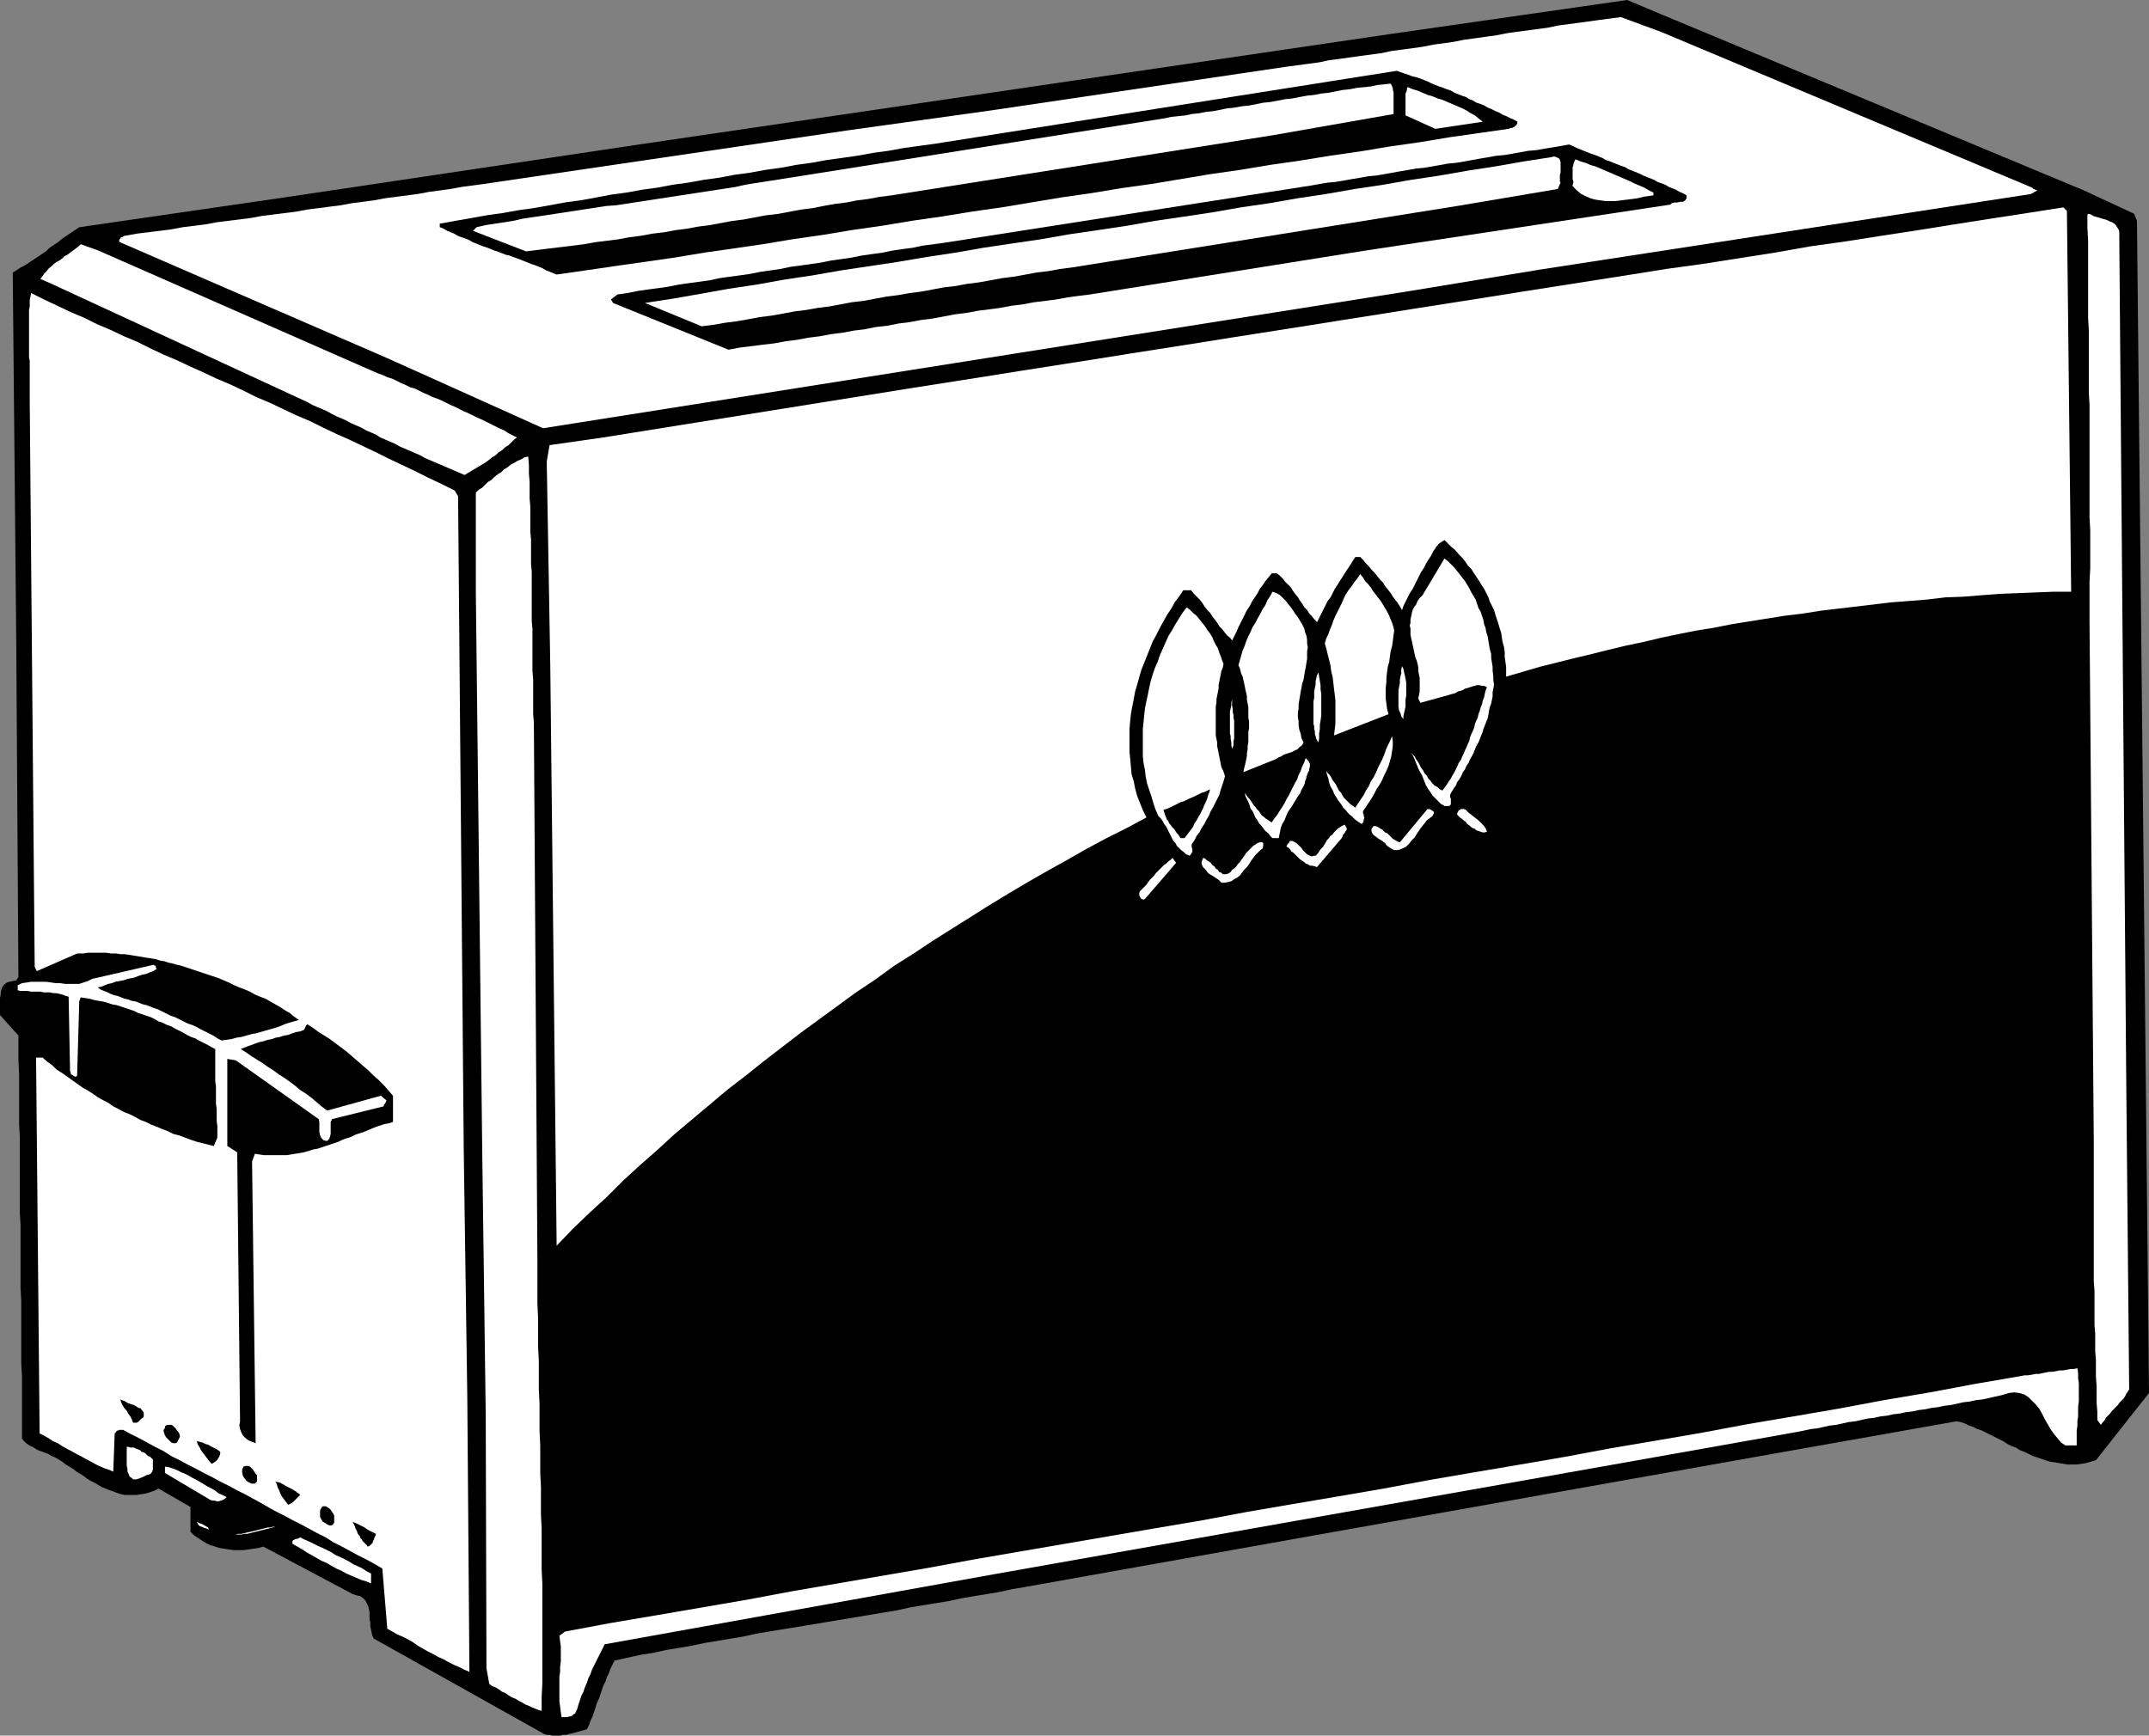 <?xml version="1.0" encoding="UTF-8" standalone="no"?>
<svg
   version="1.0"
   width="129.766mm"
   height="104.827mm"
   id="svg42"
   sodipodi:docname="Toaster 06.wmf"
   xmlns:inkscape="http://www.inkscape.org/namespaces/inkscape"
   xmlns:sodipodi="http://sodipodi.sourceforge.net/DTD/sodipodi-0.dtd"
   xmlns="http://www.w3.org/2000/svg"
   xmlns:svg="http://www.w3.org/2000/svg">
  <rect width="100%" height="100%" fill="#808080" stroke="none"/>
  <sodipodi:namedview
     id="namedview42"
     pagecolor="#ffffff"
     bordercolor="#000000"
     borderopacity="0.25"
     inkscape:showpageshadow="2"
     inkscape:pageopacity="0.0"
     inkscape:pagecheckerboard="0"
     inkscape:deskcolor="#d1d1d1"
     inkscape:document-units="mm" />
  <defs
     id="defs1">
    <pattern
       id="WMFhbasepattern"
       patternUnits="userSpaceOnUse"
       width="6"
       height="6"
       x="0"
       y="0" />
  </defs>
  <path
     style="fill:#000000;fill-opacity:1;fill-rule:evenodd;stroke:none"
     d="m 3.717,223.789 0.485,-0.808 -0.485,-75.62 -0.808,-85.153 0.808,-0.485 0.97,-0.646 0.97,-0.485 0.97,-0.646 0.97,-0.646 0.97,-0.646 0.97,-0.646 0.97,-0.646 0.808,-0.808 0.97,-0.646 0.97,-0.646 0.97,-0.808 0.97,-0.646 0.97,-0.646 0.97,-0.646 L 18.099,51.867 64.802,45.081 147.056,32.801 244.824,18.42 317.382,7.756 371.356,0 l 8.08,3.393 96.152,40.072 11.474,5.332 0.646,1.616 2.747,267.577 -12.12,15.35 -1.131,0.323 -1.131,0.323 -0.97,0.162 -1.131,0.162 h -0.97 -1.131 l -0.97,-0.162 -0.97,-0.162 -0.97,-0.162 -1.131,-0.162 -0.97,-0.323 -0.97,-0.323 -0.97,-0.323 -0.97,-0.323 -0.97,-0.485 -0.97,-0.485 -0.97,-0.323 -0.97,-0.646 -0.97,-0.323 -0.97,-0.485 -0.97,-0.646 -0.97,-0.485 -0.97,-0.485 -0.97,-0.485 -0.97,-0.485 -0.97,-0.485 -0.97,-0.323 -0.97,-0.485 -0.97,-0.323 -0.97,-0.485 -0.97,-0.323 -0.97,-0.162 -45.571,8.079 -100.838,17.935 -66.094,11.795 -2.909,0.485 -2.909,0.646 -2.909,0.485 -2.909,0.485 -2.909,0.485 -2.909,0.646 -3.07,0.485 -2.909,0.485 -2.909,0.485 -2.909,0.646 -2.909,0.485 -2.909,0.485 -2.909,0.485 -2.909,0.485 -2.909,0.485 -2.909,0.485 -2.909,0.485 -2.909,0.485 -3.07,0.485 -2.909,0.485 -2.909,0.485 -2.909,0.646 -2.909,0.485 -2.909,0.485 -2.909,0.485 -3.07,0.646 -2.909,0.485 -2.909,0.485 -2.909,0.646 -3.07,0.485 -2.909,0.646 -2.909,0.646 -0.485,0.969 -0.485,0.969 -0.323,0.969 -0.485,0.969 -0.323,0.969 -0.485,0.969 -0.323,0.969 -0.323,0.969 -0.323,0.969 -0.485,0.969 -0.323,1.131 -0.323,0.969 -0.323,0.969 -0.485,0.969 -0.323,0.969 -0.485,0.969 -0.485,0.162 -0.646,0.162 -0.485,0.162 -0.646,0.162 -0.646,0.162 -0.646,0.162 -0.646,0.162 -0.485,0.162 h -0.808 l -0.485,0.162 h -0.646 -0.646 -0.646 l -0.646,-0.162 h -0.646 l -0.485,-0.162 -38.946,-21.813 -0.323,-0.646 -0.162,-0.646 -0.162,-0.808 -0.162,-0.808 v -0.808 l -0.162,-0.646 v -0.808 -0.808 l -0.162,-0.808 -0.162,-0.646 -0.323,-0.646 -0.323,-0.646 -0.485,-0.485 -0.646,-0.485 -0.808,-0.162 -0.97,-0.323 -20.362,-10.826 -1.131,0.323 -1.131,0.162 -1.131,0.162 -1.131,0.162 H 54.459 53.328 l -1.131,-0.162 -0.97,-0.162 -1.131,-0.162 -0.97,-0.323 -1.131,-0.323 -0.97,-0.485 -0.808,-0.485 -0.97,-0.646 -0.97,-0.646 -0.808,-0.808 v -0.485 -0.323 -0.485 -0.323 -0.323 -0.323 -0.323 -0.485 -0.323 -0.323 -0.323 -0.323 -0.323 -0.323 -0.323 -0.323 l -7.272,-4.201 -0.97,0.485 -0.97,0.323 -0.97,0.323 -1.131,0.162 -0.97,0.162 h -0.808 -0.97 -0.97 l -0.808,-0.162 -0.97,-0.323 -0.808,-0.323 -0.97,-0.323 -0.808,-0.323 -0.808,-0.323 -0.808,-0.485 -0.808,-0.485 -0.97,-0.485 -0.808,-0.485 -0.808,-0.646 -0.808,-0.485 -0.808,-0.485 -0.808,-0.646 -0.808,-0.485 -0.808,-0.485 -0.808,-0.646 -0.808,-0.485 -0.808,-0.485 -0.808,-0.323 -0.808,-0.485 -0.808,-0.323 L 9.211,331.24 8.403,330.916 7.918,330.593 7.434,330.27 6.949,330.109 6.464,329.785 5.979,329.462 5.656,329.139 5.333,328.816 5.01,328.331 v -2.908 -2.747 -2.908 -2.747 -2.908 l -0.162,-2.908 v -2.747 -2.908 -2.908 -2.908 -2.747 l -0.162,-2.908 v -2.908 -2.908 -2.908 -2.747 -2.908 l -0.162,-2.908 v -2.908 -2.908 -2.908 -2.747 -2.908 -2.908 l -0.162,-2.908 v -2.908 -2.908 -2.747 -2.908 l -0.162,-2.908 v -2.908 -2.908 L 0,231.706 v -0.646 -0.646 -0.646 -0.646 -0.808 -0.485 l 0.162,-0.808 v -0.485 l 0.162,-0.646 0.162,-0.485 0.323,-0.485 0.323,-0.323 0.485,-0.323 0.485,-0.162 0.808,-0.162 z"
     id="path1" />
  <path
     style="fill:#ffffff;fill-opacity:1;fill-rule:evenodd;stroke:none"
     d="m 4.04,224.92 0.97,-0.485 1.131,-0.162 0.97,-0.162 h 1.131 1.131 1.131 l 1.131,0.162 1.131,0.162 h 0.97 l 1.131,0.162 h 1.131 1.131 0.97 l 0.97,-0.323 0.97,-0.323 0.97,-0.485 14.059,-3.232 0.162,0.162 h 0.162 l 0.162,0.162 v 0.162 0.162 l 0.162,0.162 v 0 0.162 l -0.808,0.485 -0.808,0.323 -0.808,0.323 -0.808,0.162 -0.97,0.323 -0.808,0.323 -0.808,0.162 -0.808,0.162 -0.97,0.323 -0.808,0.162 -0.97,0.162 -0.808,0.323 -0.808,0.162 -0.808,0.323 -0.808,0.323 -0.808,0.162 0.646,0.485 0.808,0.323 0.808,0.323 0.646,0.323 0.808,0.323 0.808,0.162 0.808,0.323 0.808,0.323 0.808,0.162 0.808,0.323 0.97,0.162 0.808,0.323 0.808,0.323 0.808,0.162 0.808,0.323 0.808,0.323 0.97,0.323 0.97,0.485 0.97,0.485 0.97,0.485 0.97,0.323 0.97,0.485 0.97,0.485 0.97,0.485 0.97,0.323 1.131,0.485 0.808,0.485 0.97,0.485 0.97,0.485 0.97,0.485 0.97,0.646 0.97,0.485 1.131,-0.162 1.131,-0.162 1.131,-0.323 1.131,-0.162 1.131,-0.323 1.131,-0.323 0.97,-0.162 1.131,-0.323 1.131,-0.323 1.131,-0.323 1.131,-0.323 0.97,-0.323 1.131,-0.485 0.97,-0.323 1.131,-0.323 1.131,-0.323 -1.131,-0.808 -0.97,-0.808 -1.131,-0.646 -0.97,-0.646 -1.131,-0.646 -1.131,-0.646 -1.131,-0.646 -1.293,-0.485 -1.131,-0.485 -1.131,-0.646 -1.131,-0.485 -1.293,-0.485 -1.131,-0.485 -1.293,-0.646 -1.131,-0.485 -1.131,-0.485 -0.97,-0.323 -0.97,-0.323 -0.97,-0.323 -0.97,-0.323 -0.97,-0.323 -0.97,-0.323 -0.97,-0.323 -0.97,-0.323 -0.97,-0.323 -0.808,-0.162 -1.131,-0.323 -0.808,-0.162 -0.97,-0.323 -0.97,-0.162 -0.97,-0.323 -0.97,-0.162 -1.131,-0.162 -0.97,-0.162 -0.97,-0.162 -0.97,-0.162 -0.97,-0.162 -1.131,-0.162 h -0.97 l -0.97,-0.162 h -1.131 l -1.131,-0.162 h -0.97 -1.131 -1.131 -0.97 l -1.131,0.162 H 17.614 L 8.403,221.688 7.918,220.719 6.787,91.778 V 91.131 90.323 89.515 88.708 87.9 87.092 86.284 85.476 84.83 84.022 83.214 82.406 L 6.626,81.598 V 80.79 79.982 79.336 78.528 77.72 76.912 76.104 75.458 74.65 73.842 73.034 72.388 71.58 70.772 l 0.162,-0.808 v -0.808 -0.646 l 0.162,-0.808 0.162,-0.808 2.909,1.454 3.07,1.454 3.07,1.454 3.07,1.293 2.909,1.454 3.07,1.293 3.07,1.454 3.07,1.293 2.909,1.454 3.07,1.454 3.07,1.293 3.07,1.454 2.909,1.293 3.07,1.454 3.07,1.293 3.07,1.454 2.909,1.454 3.07,1.293 3.07,1.454 3.07,1.454 3.07,1.293 2.909,1.454 3.07,1.454 2.909,1.293 3.07,1.454 3.07,1.454 2.909,1.454 3.07,1.454 3.07,1.454 2.909,1.454 3.07,1.454 2.909,1.454 0.808,1.293 1.293,149.462 0.808,56.068 0.485,62.855 -1.131,-0.485 -1.293,-0.646 -1.131,-0.485 -1.293,-0.646 -1.131,-0.646 -1.131,-0.485 -1.131,-0.646 -1.293,-0.646 -1.131,-0.646 -1.131,-0.646 -1.131,-0.808 -1.131,-0.646 -1.293,-0.646 -1.131,-0.485 -1.131,-0.646 -1.131,-0.646 -1.131,-13.734 -1.939,-1.131 -1.778,-0.969 -1.939,-0.969 -1.778,-0.969 -1.778,-0.969 -1.939,-0.969 -1.778,-1.131 -1.939,-0.969 -1.778,-0.969 -1.778,-0.969 -1.939,-0.969 -1.778,-0.969 -1.939,-0.969 -1.778,-0.969 -1.939,-1.131 -1.778,-0.969 -1.778,-0.969 -1.939,-0.969 -1.778,-0.969 -1.939,-0.969 -1.778,-0.969 -1.939,-0.969 -1.778,-0.969 -1.939,-0.969 -1.778,-0.969 -1.939,-0.969 -1.778,-1.131 -1.939,-0.969 -1.778,-0.969 -1.778,-0.969 -1.939,-0.969 -1.778,-0.969 h -0.323 -0.323 -0.323 l -0.162,0.162 h -0.323 l -0.162,0.323 -0.162,0.162 -0.162,0.162 -0.323,8.725 -1.131,-0.485 -0.97,-0.323 -1.131,-0.485 -0.97,-0.485 -1.131,-0.646 -0.97,-0.485 -1.131,-0.646 -0.97,-0.485 -1.131,-0.646 -0.97,-0.485 -1.131,-0.646 -0.97,-0.646 -1.131,-0.485 -0.97,-0.646 -1.131,-0.646 -0.97,-0.485 -0.808,-85.799 H 9.696 l 1.131,0.969 1.131,0.808 0.97,0.969 1.293,0.808 1.131,0.808 1.131,0.808 1.131,0.808 1.131,0.808 1.131,0.646 1.293,0.808 1.131,0.808 1.131,0.646 1.293,0.646 1.131,0.808 1.293,0.646 1.131,0.646 1.293,0.485 1.293,0.646 1.131,0.646 1.293,0.485 1.293,0.646 1.293,0.485 1.131,0.485 1.293,0.485 1.293,0.646 1.293,0.323 1.293,0.485 1.293,0.485 1.454,0.485 1.293,0.323 1.293,0.323 1.293,0.323 0.808,-1.939 v -1.293 -1.293 l -0.162,-1.293 v -1.293 -1.293 l -0.162,-1.293 v -1.293 -1.293 -1.293 l -0.162,-1.293 v -1.293 -1.293 -1.131 -1.293 -1.131 -1.131 l -0.97,-0.485 -0.808,-0.485 -0.97,-0.485 -0.97,-0.485 -0.808,-0.485 -0.97,-0.323 -0.97,-0.485 -0.808,-0.485 -0.97,-0.485 -0.97,-0.485 -0.808,-0.485 -0.97,-0.323 -0.97,-0.485 -0.97,-0.323 -0.808,-0.485 -0.97,-0.485 -0.97,-0.323 -0.97,-0.323 -0.97,-0.323 -0.97,-0.485 -0.97,-0.323 -0.97,-0.323 -0.97,-0.323 -0.97,-0.323 -0.97,-0.162 -0.97,-0.323 -1.131,-0.323 -0.97,-0.162 -0.97,-0.162 -1.131,-0.323 -0.97,-0.162 -1.131,-0.162 -0.323,0.969 -0.485,16.966 -0.323,0.162 h -0.162 l -0.323,-0.162 -0.162,-0.162 -0.323,-0.162 -0.162,-0.162 v -0.323 l -0.162,-0.323 -0.323,-16.966 -0.646,-0.162 -0.808,-0.323 -0.646,-0.162 -0.808,-0.162 h -0.646 l -0.646,-0.162 H 10.666 10.019 L 9.211,226.374 H 8.565 7.757 7.11 L 6.302,226.212 H 5.494 4.686 l -0.646,-0.162 z"
     id="path2" />
  <path
     style="fill:#ffffff;fill-opacity:1;fill-rule:evenodd;stroke:none"
     d="m 18.422,55.745 4.04,1.454 62.862,27.63 1.131,0.485 0.97,0.323 0.97,0.485 1.131,0.323 0.97,0.485 0.97,0.485 1.131,0.485 0.97,0.485 1.131,0.323 0.97,0.485 0.97,0.485 1.131,0.485 0.97,0.485 0.97,0.323 1.131,0.485 0.97,0.485 0.97,0.485 1.131,0.485 0.97,0.485 0.97,0.485 1.131,0.485 0.97,0.485 0.97,0.485 1.131,0.485 0.97,0.485 0.97,0.485 0.97,0.485 0.97,0.485 1.131,0.485 0.97,0.646 0.97,0.485 0.97,0.485 -0.646,0.485 -0.646,0.646 -0.646,0.646 -0.808,0.485 -0.646,0.646 -0.808,0.485 -0.646,0.646 -0.808,0.485 -0.808,0.646 -0.646,0.485 -0.808,0.485 -0.808,0.485 -0.808,0.485 -0.808,0.485 -0.808,0.485 -0.808,0.485 -1.131,-0.485 -1.131,-0.485 -1.131,-0.485 -1.131,-0.485 -1.131,-0.485 -1.131,-0.485 -1.131,-0.485 -1.131,-0.485 -1.131,-0.646 -1.131,-0.485 -1.131,-0.485 -1.131,-0.485 -1.131,-0.485 -1.131,-0.646 L 89.041,100.826 87.91,100.341 86.779,99.857 85.81,99.21 84.678,98.726 83.547,98.241 82.416,97.594 81.285,97.11 80.154,96.625 79.022,95.979 77.891,95.494 76.76,95.009 75.79,94.524 74.659,93.878 73.528,93.393 72.397,92.909 71.266,92.424 70.134,91.778 12.12,64.955 9.211,63.663 9.696,63.016 l 0.485,-0.646 0.485,-0.485 0.485,-0.646 0.646,-0.485 0.485,-0.485 0.646,-0.485 0.646,-0.323 0.646,-0.485 0.485,-0.485 0.646,-0.323 0.646,-0.485 0.646,-0.485 0.646,-0.485 0.646,-0.485 z"
     id="path3" />
  <path
     style="fill:#ffffff;fill-opacity:1;fill-rule:evenodd;stroke:none"
     d="m 28.603,53.806 2.747,-0.485 2.586,-0.323 2.586,-0.323 2.586,-0.323 2.586,-0.485 2.586,-0.323 2.586,-0.323 2.586,-0.485 2.586,-0.323 2.586,-0.323 2.586,-0.323 2.586,-0.485 2.586,-0.323 2.586,-0.323 2.586,-0.323 2.586,-0.485 2.586,-0.323 2.424,-0.323 2.586,-0.323 2.586,-0.485 2.586,-0.323 2.424,-0.323 2.586,-0.485 2.424,-0.323 2.586,-0.323 2.424,-0.323 2.586,-0.485 2.424,-0.323 2.424,-0.323 2.586,-0.485 2.424,-0.323 2.424,-0.323 83.385,-12.28 32.482,-4.524 67.71,-10.018 2.424,-0.323 2.424,-0.323 2.424,-0.323 2.262,-0.485 2.424,-0.323 2.424,-0.323 2.262,-0.323 2.424,-0.323 2.424,-0.323 2.262,-0.485 2.424,-0.323 2.424,-0.323 2.262,-0.323 2.424,-0.485 2.424,-0.323 2.262,-0.323 2.424,-0.485 2.424,-0.323 2.262,-0.323 2.424,-0.323 2.424,-0.485 2.262,-0.323 2.424,-0.323 2.424,-0.323 2.424,-0.323 2.262,-0.485 2.424,-0.323 2.424,-0.323 2.424,-0.323 2.262,-0.323 2.424,-0.323 2.424,-0.323 9.211,3.393 84.678,35.548 0.162,0.162 0.162,0.162 v 0 h 0.162 l 0.162,0.162 h 0.162 0.162 l 0.162,0.162 -1.454,0.808 L 351.318,61.562 321.907,66.409 158.691,92.262 123.947,97.756 88.395,81.76 27.31,55.26 l -0.162,-0.323 0.162,-0.323 0.162,-0.162 0.162,-0.323 h 0.323 l 0.162,-0.162 0.323,-0.162 z"
     id="path4" />
  <path
     style="fill:#000000;fill-opacity:1;fill-rule:evenodd;stroke:none"
     d="m 27.472,319.444 0.323,0.162 0.485,0.162 0.323,0.162 0.485,0.323 0.485,0.162 0.485,0.162 0.485,0.162 0.323,0.162 0.485,0.323 0.323,0.162 0.485,0.162 0.162,0.323 0.323,0.323 0.162,0.323 v 0.323 0.485 l -0.162,0.323 -0.323,0.162 -0.323,0.323 -0.323,0.323 -0.162,0.162 -0.323,0.162 h -0.485 -0.323 l -0.323,-0.808 -0.323,-0.646 -0.485,-0.646 -0.323,-0.646 -0.485,-0.485 -0.485,-0.808 -0.323,-0.646 z"
     id="path5" />
  <path
     style="fill:#ffffff;fill-opacity:1;fill-rule:evenodd;stroke:none"
     d="m 28.926,330.27 h 0.323 l 0.485,0.162 h 0.323 0.485 l 0.323,0.162 0.323,0.162 0.485,0.162 0.323,0.162 0.323,0.323 0.485,0.162 0.323,0.162 0.323,0.323 0.323,0.323 0.485,0.162 0.323,0.323 0.323,0.323 v 0.485 0.646 0.485 0.646 l -0.162,0.485 -0.323,0.485 -0.323,0.162 -0.646,0.162 -0.97,0.485 -0.808,0.323 -0.646,0.162 h -0.646 l -0.323,-0.323 -0.485,-0.323 -0.162,-0.485 -0.323,-0.646 v -0.646 l -0.162,-0.646 v -0.808 -0.646 -0.808 -0.808 -0.646 z"
     id="path6" />
  <path
     style="fill:#000000;fill-opacity:1;fill-rule:evenodd;stroke:none"
     d="m 37.653,325.584 0.485,-0.323 h 0.485 0.485 l 0.323,0.162 0.323,0.323 0.323,0.323 0.323,0.485 0.323,0.323 0.162,0.323 0.162,0.485 v 0.323 l -0.162,0.323 -0.162,0.323 -0.162,0.323 -0.162,0.323 -0.323,0.162 h -0.485 l -0.485,-0.162 -0.323,-0.323 -0.485,-0.485 -0.323,-0.323 -0.323,-0.485 -0.162,-0.485 -0.162,-0.485 v -0.162 -0.162 l 0.162,-0.162 v -0.162 h 0.162 v -0.162 -0.162 z"
     id="path7" />
  <path
     style="fill:#ffffff;fill-opacity:1;fill-rule:evenodd;stroke:none"
     d="m 37.653,334.794 0.97,0.162 0.97,0.323 0.808,0.323 0.97,0.485 0.808,0.323 0.97,0.485 0.808,0.485 0.97,0.485 0.808,0.485 0.808,0.485 0.808,0.485 0.97,0.485 0.808,0.485 0.808,0.646 0.808,0.323 0.97,0.485 -0.323,0.323 -0.485,0.323 -0.485,0.162 -0.485,0.162 h -0.485 l -0.485,-0.162 h -0.485 l -0.485,-0.162 -10.342,-6.14 z"
     id="path8" />
  <path
     style="fill:#ffffff;fill-opacity:1;fill-rule:evenodd;stroke:none"
     d="m 44.925,347.398 0.323,0.162 0.323,0.162 0.485,0.162 0.323,0.162 0.323,0.162 0.485,0.323 0.323,0.162 0.162,0.485 -0.323,-0.162 -0.485,-0.162 -0.485,-0.162 -0.323,-0.162 -0.485,-0.162 -0.323,-0.323 -0.162,-0.323 z"
     id="path9" />
  <path
     style="fill:#000000;fill-opacity:1;fill-rule:evenodd;stroke:none"
     d="m 50.258,331.401 v 0.485 l -0.162,0.485 -0.162,0.323 -0.323,0.485 -0.323,0.323 -0.162,0.162 -0.485,0.323 -0.323,0.162 -0.485,-0.485 -0.485,-0.646 -0.485,-0.646 -0.485,-0.646 -0.485,-0.646 -0.323,-0.646 -0.485,-0.808 -0.162,-0.646 0.646,0.162 0.646,0.162 0.646,0.323 0.646,0.162 0.808,0.485 0.646,0.323 0.646,0.323 z"
     id="path10" />
  <path
     style="fill:#000000;fill-opacity:1;fill-rule:evenodd;stroke:none"
     d="m 53.813,242.047 18.907,13.411 0.162,0.646 v 0.646 0.808 0.808 l 0.162,0.808 0.323,0.646 0.485,0.485 0.808,0.162 0.485,-0.485 0.162,-0.485 0.162,-0.646 v -0.646 -0.808 -0.646 -0.646 l 0.323,-0.646 11.797,-2.908 v -0.323 l 0.162,-0.162 0.162,-0.162 v -0.162 l 0.162,-0.162 v -0.162 l 0.162,-0.162 -0.162,-0.162 -1.131,-0.969 -12.282,3.393 -1.293,-0.969 -1.131,-0.969 -1.131,-0.969 -1.293,-0.969 -1.293,-0.808 -1.131,-0.969 -1.293,-0.969 -1.131,-0.808 -1.293,-0.808 -1.293,-0.969 -1.293,-0.808 -1.131,-0.808 -1.293,-0.808 -1.293,-0.808 -1.131,-0.808 -1.293,-0.808 0.808,-0.323 0.808,-0.323 0.97,-0.323 0.808,-0.323 0.97,-0.323 0.808,-0.162 0.97,-0.323 0.97,-0.162 0.808,-0.323 0.97,-0.162 0.97,-0.323 0.97,-0.162 0.808,-0.323 0.97,-0.323 0.97,-0.162 0.808,-0.323 0.162,-0.162 v -0.162 l 0.162,-0.162 v -0.162 l 0.162,-0.162 v -0.162 l 0.162,-0.162 0.162,-0.162 1.293,0.808 1.293,0.969 1.293,0.808 1.293,0.808 1.293,0.969 1.293,0.969 1.293,0.969 1.293,1.131 1.131,0.969 1.293,1.131 1.131,0.969 1.131,1.131 1.293,1.131 1.131,1.131 1.131,1.293 0.97,1.131 v 5.978 l -0.97,0.323 -0.97,0.162 -0.97,0.323 -0.97,0.323 -0.808,0.323 -1.131,0.485 -0.808,0.323 -0.97,0.323 -0.97,0.323 -0.97,0.485 -0.97,0.323 -0.97,0.323 -0.97,0.485 -0.97,0.323 -0.97,0.323 -0.97,0.323 -0.97,0.323 -0.97,0.323 -0.97,0.162 -0.97,0.323 -1.131,0.323 -0.97,0.162 -0.97,0.162 -0.97,0.162 -0.97,0.162 H 64.317 63.347 62.378 61.246 60.277 l -1.131,-0.162 -0.97,-0.162 -0.646,1.777 0.808,63.986 v 0.323 l -0.808,-0.323 -0.808,-0.323 -0.646,-0.485 -0.646,-0.646 -0.323,-0.646 -0.323,-0.808 -0.162,-0.808 0.162,-0.969 -0.646,-61.401 -2.262,-1.454 V 241.724 Z"
     id="path11" />
  <path
     style="fill:#ffffff;fill-opacity:1;fill-rule:evenodd;stroke:none"
     d="m 62.862,348.529 -0.646,0.162 -0.646,0.162 -0.646,0.162 -0.646,0.162 -0.646,0.162 -0.646,0.162 -0.646,0.162 -0.646,0.162 -0.646,0.162 -0.646,0.162 h -0.646 l -0.646,0.162 h -0.808 -0.646 -0.808 l -0.646,-0.162 0.646,0.162 h 0.808 l 0.646,-0.162 h 0.808 l 0.646,-0.162 0.646,-0.162 0.808,-0.162 0.646,-0.162 0.646,-0.162 0.646,-0.162 0.646,-0.162 0.646,-0.162 0.646,-0.162 h 0.646 l 0.485,-0.162 z"
     id="path12" />
  <path
     style="fill:#000000;fill-opacity:1;fill-rule:evenodd;stroke:none"
     d="m 55.59,334.794 0.485,-0.162 h 0.485 l 0.485,0.162 0.323,0.323 0.323,0.323 0.323,0.485 0.323,0.485 0.323,0.323 v 0.323 0.323 0.162 0.323 0.323 l -0.162,0.162 -0.162,0.162 -0.162,0.162 h -0.808 l -0.646,-0.323 -0.485,-0.323 -0.485,-0.646 -0.323,-0.485 -0.162,-0.808 v -0.646 z"
     id="path13" />
  <path
     style="fill:#000000;fill-opacity:1;fill-rule:evenodd;stroke:none"
     d="m 62.862,338.188 0.485,0.162 h 0.323 l 0.323,0.162 0.323,0.162 0.323,0.162 0.485,0.323 0.323,0.162 0.323,0.162 0.323,0.162 0.323,0.162 0.323,0.162 0.485,0.323 0.323,0.162 0.323,0.323 0.323,0.162 0.323,0.323 -0.323,0.323 -0.323,0.323 -0.323,0.323 -0.323,0.323 -0.323,0.323 -0.485,0.323 -0.323,0.162 -0.323,0.162 -0.485,-0.646 -0.485,-0.646 -0.485,-0.646 -0.323,-0.646 -0.323,-0.808 -0.323,-0.646 -0.162,-0.646 z"
     id="path14" />
  <path
     style="fill:#ffffff;fill-opacity:1;fill-rule:evenodd;stroke:none"
     d="m 68.518,350.952 0.97,0.485 1.131,0.485 0.97,0.485 0.97,0.485 1.131,0.485 0.97,0.485 0.97,0.485 0.97,0.646 1.131,0.485 0.97,0.485 0.97,0.485 0.97,0.646 1.131,0.485 0.97,0.485 0.97,0.646 0.97,0.485 v 2.262 l -1.131,-0.485 -1.131,-0.323 -1.131,-0.485 -1.131,-0.485 -1.131,-0.485 -1.131,-0.646 -1.131,-0.485 -1.131,-0.646 -1.131,-0.646 -1.131,-0.485 -1.131,-0.646 -1.131,-0.646 -1.131,-0.646 -0.97,-0.646 -1.131,-0.646 -1.131,-0.646 v -0.323 -0.323 l 0.162,-0.162 0.323,-0.162 0.323,-0.162 h 0.323 l 0.323,-0.162 z"
     id="path15" />
  <path
     style="fill:#000000;fill-opacity:1;fill-rule:evenodd;stroke:none"
     d="m 75.144,344.328 0.323,0.323 0.323,0.485 0.323,0.485 0.162,0.323 v 0.646 0.485 0.485 l -0.323,0.485 -0.323,0.162 h -0.162 -0.323 l -0.323,-0.162 -0.323,-0.162 -0.162,-0.162 -0.323,-0.162 -0.323,-0.162 -0.323,-0.485 -0.323,-0.646 v -0.808 -0.646 l 0.323,-0.646 0.323,-0.323 h 0.646 z"
     id="path16" />
  <path
     style="fill:#000000;fill-opacity:1;fill-rule:evenodd;stroke:none"
     d="m 85.81,350.144 -0.162,0.485 -0.162,0.323 -0.162,0.485 -0.162,0.323 -0.162,0.485 -0.323,0.323 -0.323,0.323 -0.485,0.162 -0.162,-0.323 -0.323,-0.323 -0.323,-0.323 -0.323,-0.323 -0.162,-0.323 -0.323,-0.323 -0.162,-0.485 -0.323,-0.323 -0.162,-0.323 -0.162,-0.485 -0.162,-0.323 -0.162,-0.323 -0.162,-0.485 -0.162,-0.323 -0.162,-0.323 -0.162,-0.323 0.808,0.323 0.646,0.323 0.646,0.323 0.646,0.323 0.646,0.485 0.646,0.323 0.646,0.323 z"
     id="path17" />
  <path
     style="fill:#000000;fill-opacity:1;fill-rule:evenodd;stroke:none"
     d="m 100.353,51.059 3.555,-0.646 3.717,-0.646 3.555,-0.646 3.555,-0.485 3.555,-0.646 3.555,-0.485 3.555,-0.646 3.555,-0.646 3.555,-0.485 3.555,-0.646 3.394,-0.646 3.555,-0.485 3.555,-0.646 3.555,-0.485 3.394,-0.646 3.555,-0.485 3.555,-0.646 3.555,-0.485 3.394,-0.646 3.555,-0.485 3.555,-0.646 3.555,-0.485 3.394,-0.646 3.555,-0.485 3.555,-0.646 3.555,-0.485 3.394,-0.485 3.555,-0.646 3.555,-0.485 3.555,-0.646 3.555,-0.485 3.555,-0.485 105.363,-16.643 0.808,0.323 0.97,0.323 0.97,0.323 0.808,0.323 0.808,0.162 0.97,0.323 0.808,0.323 0.808,0.323 0.97,0.485 0.808,0.323 0.808,0.323 0.97,0.323 0.808,0.323 0.97,0.323 0.808,0.485 0.808,0.323 0.808,0.323 0.97,0.323 0.808,0.485 0.808,0.323 0.808,0.485 0.97,0.323 0.808,0.323 0.808,0.485 0.808,0.323 0.97,0.485 0.808,0.323 0.808,0.485 0.808,0.323 0.97,0.485 0.808,0.323 0.808,0.485 v 0.323 l -0.162,0.323 -0.323,0.323 -0.162,0.162 -0.323,0.162 -0.323,0.162 h -0.323 l -0.323,0.162 -6.787,0.969 -6.787,0.969 -6.787,1.131 -6.787,0.969 -6.787,1.131 -6.787,0.969 -6.949,1.131 -6.787,0.969 -6.787,1.131 -6.787,0.969 -6.787,1.131 -6.787,1.131 -6.949,0.969 -6.787,1.131 -6.787,0.969 -6.787,1.131 -6.787,1.131 -6.787,0.969 -6.949,1.131 -6.787,0.969 -6.787,1.131 -6.787,0.969 -6.787,1.131 -6.787,0.969 -6.787,1.131 -6.626,0.969 -6.787,0.969 -6.787,1.131 -6.787,0.969 -6.787,0.969 -6.626,0.969 -6.787,0.969 -0.808,-0.323 -0.808,-0.323 -0.808,-0.323 -0.808,-0.485 -0.808,-0.323 -0.808,-0.323 -0.97,-0.323 -0.808,-0.323 -0.808,-0.323 -0.808,-0.323 -0.808,-0.323 -0.97,-0.323 -0.808,-0.323 -0.808,-0.162 -0.808,-0.323 -0.808,-0.323 -0.97,-0.323 -0.808,-0.323 -0.808,-0.323 -0.97,-0.323 -0.808,-0.323 -0.808,-0.323 -0.808,-0.323 -0.808,-0.485 -0.808,-0.323 -0.97,-0.323 -0.808,-0.323 -0.808,-0.485 -0.808,-0.323 -0.808,-0.323 -0.808,-0.485 -0.808,-0.323 z"
     id="path18" />
  <path
     style="fill:#ffffff;fill-opacity:1;fill-rule:evenodd;stroke:none"
     d="m 108.757,51.867 2.101,-0.485 2.101,-0.323 2.101,-0.323 2.101,-0.323 2.101,-0.485 2.101,-0.323 2.262,-0.323 2.101,-0.323 2.101,-0.323 2.101,-0.323 2.101,-0.323 2.101,-0.323 2.101,-0.323 2.101,-0.323 2.262,-0.162 2.101,-0.323 2.101,-0.323 2.101,-0.323 2.101,-0.323 2.101,-0.323 2.101,-0.323 2.101,-0.323 2.101,-0.323 2.101,-0.323 2.101,-0.323 2.101,-0.323 2.101,-0.323 2.101,-0.323 2.101,-0.485 1.939,-0.323 2.101,-0.323 2.101,-0.323 89.688,-14.219 1.454,-0.323 1.616,-0.162 1.616,-0.162 1.454,-0.323 1.616,-0.162 1.616,-0.323 1.616,-0.162 1.616,-0.323 1.616,-0.323 1.616,-0.162 1.778,-0.323 1.616,-0.162 1.616,-0.323 1.616,-0.323 1.616,-0.162 1.778,-0.323 1.616,-0.323 1.616,-0.162 1.616,-0.323 1.778,-0.323 1.616,-0.162 1.616,-0.323 1.616,-0.162 1.616,-0.323 1.616,-0.323 1.616,-0.162 1.616,-0.323 1.616,-0.162 1.616,-0.162 1.454,-0.323 1.616,-0.162 1.454,-0.162 0.162,0.323 0.162,0.323 0.162,0.485 v 0.323 l 0.162,0.485 v 0.485 0.323 0.485 0.485 0.485 0.485 0.485 0.323 0.485 0.485 0.485 l -27.634,4.847 -87.102,13.734 -2.586,0.323 -2.586,0.485 -2.586,0.323 -2.424,0.485 -2.586,0.323 -2.747,0.485 -2.424,0.485 -2.586,0.323 -2.586,0.485 -2.586,0.485 -2.747,0.323 -2.586,0.485 -2.586,0.485 -2.586,0.323 -2.586,0.485 -2.586,0.485 -2.586,0.323 -2.586,0.485 -2.586,0.323 -2.586,0.485 -2.747,0.323 -2.586,0.485 -2.586,0.323 -2.586,0.485 -2.586,0.323 -2.586,0.323 -2.747,0.485 -2.586,0.323 -2.586,0.323 -2.747,0.323 -2.586,0.323 -2.586,0.323 -12.12,-4.686 z"
     id="path19" />
  <path
     style="fill:#ffffff;fill-opacity:1;fill-rule:evenodd;stroke:none"
     d="m 108.595,112.46 0.646,-0.646 0.808,-0.485 0.646,-0.646 0.646,-0.646 0.808,-0.485 0.646,-0.646 0.808,-0.646 0.808,-0.485 0.646,-0.646 0.808,-0.485 0.808,-0.646 0.646,-0.323 0.808,-0.485 0.808,-0.323 0.808,-0.485 0.808,-0.162 0.162,1.939 v 1.939 l 0.162,1.939 v 1.939 1.777 l 0.162,1.939 v 1.777 1.939 1.939 l 0.162,1.777 v 1.939 1.777 1.939 l 0.162,1.777 v 1.939 1.777 1.939 1.777 1.777 1.939 l 0.162,1.939 v 1.777 1.939 1.939 1.939 1.939 l 0.162,1.939 v 1.939 1.939 2.101 1.939 l 0.162,1.939 0.808,122.801 v 3.232 3.393 3.232 l 0.162,3.393 v 3.232 3.232 l 0.162,3.232 v 3.232 3.232 l 0.162,3.232 v 3.07 3.232 l 0.162,3.232 v 3.07 3.232 l 0.162,3.232 v 3.07 3.232 l 0.162,3.07 v 3.232 3.07 3.232 l 0.162,3.232 v 3.07 3.232 3.232 3.232 3.232 3.232 3.232 l -0.162,3.232 v 3.232 l -0.646,-0.162 -0.808,-0.323 -0.808,-0.323 -0.646,-0.323 -0.808,-0.323 -0.808,-0.485 -0.646,-0.323 -0.808,-0.485 -0.808,-0.323 -0.808,-0.485 -0.646,-0.485 -0.808,-0.323 -0.646,-0.485 -0.808,-0.485 -0.808,-0.323 -0.646,-0.485 -0.646,-3.555 -0.162,-57.523 -0.808,-61.077 -1.454,-127.002 z"
     id="path20" />
  <path
     style="fill:#ffffff;fill-opacity:1;fill-rule:evenodd;stroke:none"
     d="m 137.683,99.857 70.619,-11.311 8.242,-1.293 8.242,-1.293 8.08,-1.293 8.242,-1.293 8.242,-1.293 8.08,-1.293 8.242,-1.293 8.242,-1.293 8.08,-1.293 8.242,-1.293 8.242,-1.293 8.08,-1.293 8.242,-1.293 8.08,-1.293 8.242,-1.293 8.242,-1.293 8.08,-1.293 8.242,-1.293 8.242,-1.293 8.242,-1.293 8.08,-1.293 8.242,-1.131 8.242,-1.293 8.242,-1.293 8.242,-1.454 8.08,-1.131 8.242,-1.293 8.403,-1.293 8.08,-1.293 8.242,-1.293 8.403,-1.293 8.242,-1.293 0.808,0.808 0.97,86.93 h -4.04 l -4.04,0.162 -4.202,0.162 -4.04,0.162 -4.202,0.323 -4.04,0.323 -4.202,0.162 -4.04,0.485 -4.04,0.323 -4.202,0.323 -4.04,0.485 -4.04,0.485 -4.202,0.485 -4.04,0.485 -4.04,0.646 -4.04,0.485 -4.04,0.646 -4.04,0.646 -4.04,0.646 -4.04,0.808 -4.04,0.646 -4.04,0.808 -3.878,0.808 -4.04,0.969 -3.878,0.808 -4.04,0.969 -3.878,0.969 -4.04,0.969 -3.878,0.969 -3.878,0.969 -3.878,1.131 -3.878,1.131 v -1.293 -0.969 l -0.162,-1.131 -0.162,-1.131 v -1.131 l -0.162,-1.131 -0.323,-1.131 -0.162,-0.969 -0.162,-1.131 -0.323,-0.969 -0.323,-1.131 -0.323,-0.969 -0.323,-0.969 -0.323,-1.131 -0.485,-0.969 -0.485,-0.969 -0.323,-0.969 -0.485,-0.969 -0.485,-0.969 -0.646,-0.969 -0.485,-0.808 -0.646,-0.969 -0.646,-0.969 -0.485,-0.808 -0.808,-0.808 -0.646,-0.969 -0.646,-0.808 -0.808,-0.808 -0.808,-0.969 -0.808,-0.646 -0.808,-0.808 -0.808,-0.808 -1.293,0.808 -0.646,0.808 -0.646,0.969 -0.485,0.969 -0.646,0.969 -0.485,0.808 -0.485,0.969 -0.646,0.969 -0.485,0.969 -0.485,0.969 -0.485,0.969 -0.485,0.969 -0.646,0.969 -0.485,0.969 -0.485,0.969 -0.485,0.969 -0.323,0.969 -0.485,-0.808 -0.485,-0.808 -0.646,-0.808 -0.485,-0.646 -0.485,-0.808 -0.646,-0.808 -0.646,-0.808 -0.485,-0.808 -0.646,-0.646 -0.646,-0.808 -0.646,-0.808 -0.646,-0.646 -0.646,-0.808 -0.646,-0.646 -0.646,-0.808 -0.646,-0.646 h -1.131 l -0.646,0.969 -0.485,0.808 -0.646,0.969 -0.646,0.969 -0.485,0.808 -0.646,0.969 -0.485,0.808 -0.646,0.969 -0.485,0.969 -0.485,0.969 -0.646,0.808 -0.485,0.969 -0.485,0.969 -0.485,0.969 -0.485,0.969 -0.485,0.969 -0.646,-0.646 -0.485,-0.646 -0.646,-0.646 -0.485,-0.808 -0.646,-0.646 -0.485,-0.808 -0.485,-0.646 -0.485,-0.808 -0.646,-0.808 -0.485,-0.646 -0.485,-0.808 -0.646,-0.646 -0.646,-0.646 -0.485,-0.646 -0.808,-0.808 -0.646,-0.485 h -1.131 l -0.646,0.808 -0.808,0.969 -0.646,0.969 -0.646,0.808 -0.485,0.969 -0.646,0.969 -0.646,0.969 -0.485,0.969 -0.646,0.969 -0.485,0.969 -0.485,0.969 -0.485,0.969 -0.485,0.969 -0.485,1.131 -0.485,0.969 -0.485,0.969 -0.485,-0.646 -0.646,-0.485 -0.646,-0.808 -0.485,-0.646 -0.646,-0.646 -0.485,-0.808 -0.485,-0.646 -0.646,-0.808 -0.485,-0.808 -0.646,-0.646 -0.646,-0.808 -0.485,-0.808 -0.646,-0.808 -0.646,-0.646 -0.646,-0.646 -0.646,-0.808 h -1.778 l -0.97,1.454 -0.97,1.293 -0.808,1.454 -0.97,1.454 -0.808,1.454 -0.808,1.454 -0.808,1.616 -0.808,1.454 -0.646,1.616 -0.646,1.616 -0.646,1.616 -0.646,1.616 -0.485,1.616 -0.485,1.777 -0.485,1.616 -0.323,1.777 -0.323,1.616 -0.323,1.777 -0.162,1.616 -0.162,1.777 v 1.777 1.616 1.777 l 0.162,1.616 0.162,1.777 0.162,1.777 0.485,1.616 0.323,1.616 0.485,1.777 0.646,1.616 0.646,1.616 0.808,1.616 -4.525,2.424 -4.525,2.262 -4.525,2.424 -4.525,2.585 -4.363,2.424 -4.525,2.585 -4.363,2.585 -4.525,2.747 -4.363,2.747 -4.363,2.747 -4.363,2.747 -4.363,2.908 -4.363,2.747 -4.202,3.07 -4.363,2.908 -4.202,3.07 -4.202,3.07 -4.202,3.07 -4.202,3.232 -4.202,3.232 -4.04,3.232 -4.202,3.232 -4.04,3.393 -4.04,3.393 -4.04,3.393 -3.878,3.555 -4.04,3.555 -3.878,3.555 -3.717,3.716 -3.878,3.555 -3.878,3.716 -3.717,3.878 -1.454,-132.496 -0.808,-46.535 0.646,-3.716 z"
     id="path21" />
  <path
     style="fill:#ffffff;fill-opacity:1;fill-rule:evenodd;stroke:none"
     d="m 128.957,372.443 10.342,-1.939 10.504,-1.777 10.342,-1.777 10.342,-1.777 10.342,-1.939 10.342,-1.777 10.342,-1.777 10.342,-1.777 10.504,-1.939 10.342,-1.777 10.342,-1.777 10.342,-1.777 10.342,-1.777 10.504,-1.777 10.342,-1.939 10.342,-1.777 10.504,-1.777 10.342,-1.777 10.342,-1.939 10.342,-1.777 10.504,-1.777 10.342,-1.777 10.342,-1.939 10.504,-1.777 10.342,-1.777 10.342,-1.939 10.504,-1.777 10.342,-1.777 10.342,-1.939 10.504,-1.777 10.342,-1.939 10.342,-1.777 0.808,-0.162 h 0.808 l 0.97,-0.162 0.808,-0.162 h 0.808 l 0.646,-0.162 0.808,-0.162 0.808,-0.162 h 0.808 l 0.808,-0.162 0.808,-0.162 h 0.808 l 0.808,-0.162 0.808,-0.162 h 0.808 l 0.808,-0.162 0.162,1.131 v 1.131 l 0.162,1.131 v 0.969 1.131 1.131 0.969 l -0.162,1.131 v 1.131 1.131 l -0.162,0.969 v 1.131 l -0.162,1.131 v 1.131 1.131 1.131 h -2.586 l -0.97,-0.646 -0.808,-0.969 -0.808,-0.969 -0.808,-1.131 -0.646,-1.131 -0.646,-1.131 -0.646,-1.293 -0.646,-1.131 -0.808,-0.969 -0.808,-0.808 -0.808,-0.808 -0.97,-0.646 -1.131,-0.323 -1.131,-0.162 -1.293,0.162 -1.616,0.485 -1.454,0.323 -1.454,0.323 -1.454,0.323 -1.454,0.162 -1.454,0.323 -1.454,0.162 -1.454,0.323 -1.454,0.323 -1.454,0.162 -1.454,0.323 -1.454,0.162 -1.454,0.323 -1.454,0.162 -1.454,0.323 -1.454,0.162 -1.454,0.323 -1.454,0.162 -1.454,0.323 -1.454,0.162 -1.454,0.323 -1.454,0.162 -1.454,0.323 -1.454,0.323 -1.454,0.162 -1.454,0.323 -1.454,0.323 -1.454,0.162 -1.454,0.323 -1.454,0.323 -1.454,0.162 -1.454,0.323 -1.616,0.323 -61.893,10.987 -121.361,21.49 -88.88,15.996 -0.485,0.969 -0.485,0.969 -0.485,0.969 -0.485,0.969 -0.485,0.969 -0.485,0.969 -0.323,0.969 -0.485,0.969 -0.323,0.969 -0.485,1.131 -0.323,0.969 -0.485,0.969 -0.323,0.969 -0.323,0.969 -0.323,1.131 -0.485,0.969 -0.323,0.162 -0.323,0.323 -0.323,0.162 h -0.323 l -0.485,0.162 h -0.323 -0.485 -0.485 l -0.162,-1.131 -0.162,-1.293 -0.162,-1.131 v -1.131 -1.131 -1.131 -1.131 -1.131 l 0.162,-1.131 v -1.131 l 0.162,-1.131 v -1.131 -1.293 -1.131 l -0.162,-1.131 -0.162,-1.293 z"
     id="path22" />
  <path
     style="fill:#000000;fill-opacity:1;fill-rule:evenodd;stroke:none"
     d="m 140.915,67.217 2.262,-0.323 2.424,-0.485 2.262,-0.323 2.424,-0.323 2.262,-0.323 2.424,-0.485 2.262,-0.323 2.424,-0.323 2.262,-0.323 2.262,-0.485 2.262,-0.323 2.424,-0.323 2.262,-0.323 2.424,-0.485 2.262,-0.323 2.262,-0.323 2.262,-0.485 2.424,-0.323 2.262,-0.323 2.262,-0.323 2.424,-0.485 2.262,-0.323 2.262,-0.323 2.424,-0.485 2.262,-0.323 2.424,-0.323 2.262,-0.485 2.262,-0.323 2.424,-0.323 2.262,-0.485 2.424,-0.323 2.424,-0.323 83.87,-13.088 1.778,-0.323 1.939,-0.323 1.778,-0.162 1.939,-0.323 1.778,-0.323 1.939,-0.323 1.778,-0.323 1.778,-0.162 1.939,-0.323 1.778,-0.323 1.778,-0.323 1.939,-0.323 1.778,-0.323 1.778,-0.162 1.939,-0.323 1.778,-0.323 1.778,-0.323 1.778,-0.162 1.939,-0.323 1.778,-0.323 1.778,-0.323 1.939,-0.323 1.778,-0.323 1.778,-0.162 1.939,-0.323 1.778,-0.323 1.778,-0.323 1.939,-0.162 1.778,-0.323 1.939,-0.323 1.939,-0.323 1.778,-0.323 0.808,0.323 0.97,0.485 0.808,0.323 0.808,0.323 0.808,0.323 0.808,0.323 0.97,0.323 0.808,0.323 0.808,0.323 0.808,0.485 0.97,0.323 0.808,0.323 0.808,0.323 0.808,0.323 0.97,0.323 0.808,0.485 0.808,0.323 0.808,0.323 0.808,0.323 0.97,0.485 0.808,0.323 0.808,0.323 0.808,0.323 0.808,0.485 0.97,0.323 0.808,0.323 0.808,0.485 0.808,0.323 0.808,0.323 0.808,0.485 0.808,0.323 0.808,0.485 v 0.646 l -0.323,0.485 -0.485,0.323 h -0.646 l -0.646,0.162 h -0.646 l -0.646,0.162 -0.323,0.323 -69.65,10.503 -62.862,10.018 -2.586,0.323 -2.424,0.323 -2.586,0.485 -2.586,0.323 -2.586,0.323 -2.586,0.485 -2.586,0.323 -2.586,0.485 -2.424,0.323 -2.586,0.323 -2.586,0.485 -2.586,0.323 -2.586,0.485 -2.586,0.485 -2.586,0.323 -2.586,0.485 -2.586,0.323 -2.424,0.485 -2.747,0.323 -2.424,0.485 -2.586,0.323 -2.586,0.485 -2.586,0.323 -2.586,0.485 -2.586,0.323 -2.586,0.485 -2.586,0.323 -2.586,0.485 -2.747,0.323 -2.586,0.323 -2.586,0.323 -2.586,0.485 -26.341,-10.664 -0.485,-0.808 z"
     id="path23" />
  <path
     style="fill:#ffffff;fill-opacity:1;fill-rule:evenodd;stroke:none"
     d="m 354.065,35.871 0.646,-0.162 0.485,0.162 0.323,0.162 0.323,0.162 0.162,0.323 0.162,0.485 v 0.323 0.485 0.485 0.646 0.485 l -0.162,0.485 v 0.485 0.485 0.485 l 0.162,0.323 -0.646,1.454 -22.947,3.878 -88.072,14.057 -2.586,0.323 -2.586,0.485 -2.747,0.323 -2.586,0.485 -2.747,0.485 -2.586,0.323 -2.586,0.485 -2.747,0.485 -2.586,0.323 -2.586,0.485 -2.747,0.323 -2.586,0.485 -2.586,0.485 -2.586,0.323 -2.747,0.485 -2.586,0.323 -2.586,0.485 -2.586,0.485 -2.747,0.323 -2.586,0.485 -2.586,0.485 -2.586,0.323 -2.747,0.485 -2.586,0.323 -2.586,0.485 -2.747,0.485 -2.586,0.323 -2.586,0.485 -2.747,0.485 -2.586,0.323 -2.747,0.485 -2.586,0.323 -12.928,-5.332 6.302,-0.969 6.464,-1.131 6.302,-1.131 6.464,-0.969 6.302,-1.131 6.464,-0.969 6.464,-1.131 6.464,-0.969 6.464,-0.969 6.626,-1.131 6.464,-0.969 6.464,-1.131 6.464,-0.969 6.626,-0.969 6.464,-1.131 6.626,-0.969 6.464,-0.969 6.464,-1.131 6.626,-0.969 6.464,-0.969 6.464,-1.131 6.626,-0.969 6.464,-1.131 6.464,-0.969 6.464,-1.131 6.464,-0.969 6.464,-1.131 6.464,-0.969 6.464,-1.131 6.302,-0.969 6.464,-1.131 z"
     id="path24" />
  <path
     style="fill:#ffffff;fill-opacity:1;fill-rule:evenodd;stroke:none"
     d="m 267.609,195.835 0.808,1.131 -7.11,8.241 -0.323,0.162 -0.485,-0.162 -0.162,-0.162 -0.162,-0.323 -0.162,-0.323 v -0.323 -0.323 l 0.162,-0.323 0.485,-0.485 0.485,-0.485 0.485,-0.485 0.323,-0.485 0.485,-0.646 0.485,-0.485 0.485,-0.485 0.323,-0.485 0.485,-0.485 0.485,-0.485 0.485,-0.485 0.485,-0.485 0.485,-0.323 0.485,-0.485 0.485,-0.323 z"
     id="path25" />
  <path
     style="fill:#ffffff;fill-opacity:1;fill-rule:evenodd;stroke:none"
     d="m 270.841,138.636 0.808,0.646 0.646,0.646 0.808,0.646 0.646,0.808 0.646,0.808 0.646,0.808 0.485,0.808 0.646,0.808 0.485,0.808 0.323,0.808 0.485,0.969 0.485,0.808 0.323,0.969 0.323,0.808 0.323,0.969 0.323,0.808 -0.162,0.808 -0.323,0.808 -0.162,0.808 -0.162,0.808 -0.162,0.808 -0.162,0.808 v 0.808 l -0.162,0.808 -0.162,0.808 -0.162,0.808 v 0.808 l -0.162,0.808 v 0.808 0.969 0.808 0.808 0.808 0.808 0.808 0.808 l 0.162,0.808 0.162,0.808 v 0.808 l 0.162,0.808 0.162,0.808 0.162,0.808 0.162,0.808 0.162,0.808 0.162,0.808 0.323,0.646 0.323,0.808 0.162,0.646 -0.323,1.131 -0.323,0.969 -0.323,0.969 -0.323,1.131 -0.485,0.969 -0.485,0.969 -0.485,0.969 -0.485,0.808 -0.485,1.131 -0.485,0.808 -0.485,0.969 -0.646,0.969 -0.485,0.969 -0.646,0.808 -0.485,0.969 -0.646,0.969 v 0.323 0.323 l 0.162,0.485 v 0.323 0.323 l -0.162,0.162 -0.162,0.323 -0.323,0.323 -0.808,-0.323 -0.485,-0.485 -0.646,-0.485 -0.485,-0.485 -0.485,-0.485 -0.323,-0.646 -0.485,-0.485 -0.323,-0.646 -0.323,-0.646 -0.323,-0.646 -0.323,-0.646 -0.323,-0.646 -0.485,-0.646 -0.323,-0.646 -0.485,-0.646 -0.485,-0.485 -0.646,-1.454 -0.485,-1.454 -0.485,-1.616 -0.485,-1.454 -0.485,-1.454 -0.323,-1.616 -0.162,-1.454 -0.323,-1.616 -0.162,-1.616 v -1.454 -1.616 -1.616 -1.454 l 0.162,-1.616 0.162,-1.616 0.162,-1.454 0.323,-1.616 0.323,-1.454 0.323,-1.616 0.323,-1.454 0.485,-1.616 0.485,-1.454 0.646,-1.454 0.485,-1.454 0.646,-1.454 0.646,-1.454 0.646,-1.454 0.808,-1.293 0.808,-1.454 0.808,-1.293 0.808,-1.293 z"
     id="path26" />
  <path
     style="fill:#000000;fill-opacity:1;fill-rule:evenodd;stroke:none"
     d="m 265.509,184.848 0.646,-0.162 0.808,-0.323 0.646,-0.323 0.646,-0.323 0.646,-0.323 0.646,-0.323 0.646,-0.162 0.646,-0.323 0.646,-0.323 0.808,-0.323 0.646,-0.323 0.646,-0.323 0.646,-0.323 0.646,-0.162 0.646,-0.323 0.646,-0.323 -0.162,0.646 -0.323,0.808 -0.162,0.646 -0.323,0.808 -0.323,0.646 -0.323,0.808 -0.323,0.646 -0.323,0.646 -0.485,0.808 -0.323,0.646 -0.485,0.646 -0.323,0.808 -0.485,0.646 -0.485,0.646 -0.485,0.646 -0.485,0.646 h -0.97 l -0.162,-0.323 -0.323,-0.485 -0.323,-0.323 -0.323,-0.485 -0.162,-0.323 -0.323,-0.323 -0.323,-0.323 -0.323,-0.485 -0.323,-0.323 -0.162,-0.485 -0.323,-0.323 -0.162,-0.485 -0.162,-0.323 -0.162,-0.485 -0.162,-0.485 z"
     id="path27" />
  <path
     style="fill:#ffffff;fill-opacity:1;fill-rule:evenodd;stroke:none"
     d="m 274.558,195.835 0.485,0.162 0.323,0.323 0.485,0.323 0.485,0.323 0.323,0.485 0.485,0.323 0.323,0.485 0.485,0.323 0.323,0.485 0.485,0.162 0.323,0.323 h 0.485 0.323 l 0.485,-0.162 0.485,-0.323 0.323,-0.485 0.485,-0.323 0.485,-0.485 0.323,-0.485 0.485,-0.485 0.323,-0.485 0.485,-0.646 0.323,-0.485 0.323,-0.485 0.485,-0.485 0.323,-0.323 0.485,-0.485 0.323,-0.323 0.485,-0.323 0.485,-0.323 0.485,-0.162 h 0.485 0.162 l 0.162,0.162 v 0.162 0.323 0.162 0.162 l -0.162,0.162 0.162,0.162 -0.646,0.485 -0.646,0.646 -0.485,0.485 -0.485,0.646 -0.485,0.646 -0.485,0.808 -0.485,0.646 -0.646,0.646 -0.485,0.646 -0.485,0.646 -0.646,0.485 -0.646,0.323 -0.646,0.485 -0.646,0.162 -0.808,0.162 h -0.808 l -0.323,-0.323 -0.323,-0.323 -0.485,-0.323 -0.485,-0.323 -0.485,-0.323 -0.323,-0.162 -0.485,-0.323 -0.323,-0.323 -0.323,-0.485 -0.323,-0.323 -0.323,-0.323 -0.162,-0.323 -0.162,-0.485 v -0.323 l 0.162,-0.485 z"
     id="path28" />
  <path
     style="fill:#ffffff;fill-opacity:1;fill-rule:evenodd;stroke:none"
     d="m 281.184,159.641 v 0.808 0.646 l 0.162,0.808 v 0.646 l 0.162,0.646 v 0.646 l 0.162,0.646 v 0.646 0.646 0.808 0.646 0.646 0.646 l -0.162,0.808 v 0.808 l -0.323,0.808 -0.162,-0.808 v -0.646 l -0.162,-0.808 v -0.646 l -0.162,-0.646 v -0.808 -0.646 -0.808 -0.646 -0.808 -0.646 -0.646 l 0.162,-0.646 0.162,-0.808 v -0.646 z"
     id="path29" />
  <path
     style="fill:#ffffff;fill-opacity:1;fill-rule:evenodd;stroke:none"
     d="m 290.395,135.081 0.97,0.323 0.808,0.485 0.646,0.646 0.646,0.646 0.485,0.646 0.646,0.808 0.485,0.646 0.485,0.808 0.646,0.808 0.485,0.808 0.485,0.808 0.485,0.969 0.162,0.808 0.323,0.808 0.162,0.969 v 0.808 l 0.162,0.969 -0.162,0.808 v 0.969 0.808 l -0.162,0.969 -0.162,0.969 -0.162,0.808 -0.162,0.969 -0.162,0.969 -0.323,0.969 -0.162,0.969 -0.162,0.808 -0.162,0.969 -0.162,0.969 -0.162,0.969 v 0.969 l -0.162,0.969 v 0.969 l 0.162,0.969 v 0.969 l 0.162,0.969 0.323,0.969 0.162,0.969 0.485,0.969 -0.162,0.323 -0.323,0.485 -0.323,0.162 -0.323,0.323 -0.323,0.323 -0.485,0.162 -0.485,0.323 -0.485,0.162 -0.485,0.162 -0.485,0.162 -0.485,0.162 -0.323,0.162 -0.485,0.323 -0.485,0.162 -0.485,0.323 -0.323,0.162 -7.272,2.908 0.162,-0.808 0.162,-0.646 0.162,-0.646 0.162,-0.808 0.162,-0.808 v -0.646 l 0.162,-0.808 v -0.808 l 0.162,-0.808 v -0.808 -0.808 -0.808 l 0.162,-0.808 v -0.808 -0.808 l -0.162,-0.808 v -0.808 -0.808 -0.808 l -0.162,-0.808 -0.162,-0.808 v -0.808 l -0.162,-0.808 -0.162,-0.646 -0.162,-0.808 -0.162,-0.808 -0.162,-0.646 -0.162,-0.808 -0.323,-0.646 -0.162,-0.646 -0.162,-0.646 -0.323,-0.646 0.323,-1.131 0.323,-1.131 0.323,-1.131 0.485,-1.131 0.323,-0.969 0.485,-1.131 0.485,-0.969 0.485,-1.131 0.646,-0.969 0.485,-0.969 0.646,-1.131 0.485,-0.969 0.646,-0.969 0.485,-1.131 0.646,-0.969 z"
     id="path30" />
  <path
     style="fill:#ffffff;fill-opacity:1;fill-rule:evenodd;stroke:none"
     d="m 284.092,180.97 0.323,0.485 0.323,0.485 0.485,0.485 0.323,0.485 0.323,0.485 0.323,0.485 0.323,0.323 0.323,0.485 0.485,0.485 0.323,0.485 0.323,0.485 0.485,0.323 0.323,0.323 0.485,0.323 0.485,0.323 0.485,0.323 0.646,-0.969 0.646,-0.808 0.485,-0.808 0.646,-0.969 0.485,-0.808 0.485,-0.969 0.485,-0.808 0.485,-0.969 0.485,-0.969 0.485,-0.969 0.485,-0.808 0.323,-0.969 0.485,-0.969 0.323,-0.969 0.485,-0.969 0.323,-0.969 0.323,0.323 0.323,0.323 0.162,0.323 0.162,0.323 v 0.323 0.323 l -0.162,0.485 v 0.323 l -0.162,0.323 -0.162,0.323 -0.162,0.485 -0.162,0.323 v 0.323 l -0.162,0.485 -0.162,0.323 v 0.323 l -0.323,0.808 -0.485,0.808 -0.323,0.808 -0.485,0.646 -0.485,0.808 -0.485,0.808 -0.485,0.808 -0.485,0.646 -0.485,0.808 -0.323,0.808 -0.323,0.808 -0.485,0.808 -0.323,0.808 -0.162,0.808 -0.162,0.808 -0.162,0.808 h -1.454 l -0.485,-0.485 -0.485,-0.646 -0.646,-0.485 -0.485,-0.646 -0.485,-0.646 -0.485,-0.485 -0.323,-0.646 -0.485,-0.646 -0.323,-0.808 -0.323,-0.646 -0.485,-0.646 -0.162,-0.646 -0.323,-0.808 -0.323,-0.646 -0.323,-0.646 z"
     id="path31" />
  <path
     style="fill:#ffffff;fill-opacity:1;fill-rule:evenodd;stroke:none"
     d="m 294.435,191.957 h 0.485 l 0.323,0.162 0.323,0.162 0.485,0.323 0.323,0.323 0.323,0.323 0.323,0.323 0.323,0.485 0.323,0.323 0.323,0.323 0.323,0.323 0.323,0.162 0.323,0.162 0.485,0.162 0.323,-0.162 h 0.485 l 0.485,-0.485 0.323,-0.485 0.323,-0.485 0.485,-0.485 0.323,-0.485 0.323,-0.485 0.323,-0.646 0.485,-0.485 0.323,-0.485 0.485,-0.323 0.323,-0.485 0.485,-0.485 0.323,-0.323 0.485,-0.323 0.485,-0.323 0.646,-0.323 0.323,0.485 0.162,0.323 v 0.323 l -0.323,0.485 -0.162,0.323 -0.323,0.323 -0.162,0.485 -0.162,0.323 -5.656,6.625 -0.485,-0.162 -0.646,-0.162 h -0.485 l -0.485,-0.323 -0.485,-0.162 -0.323,-0.323 -0.485,-0.323 -0.485,-0.323 -0.323,-0.323 -0.323,-0.323 -0.485,-0.485 -0.323,-0.323 -0.485,-0.323 -0.323,-0.485 -0.323,-0.323 -0.485,-0.323 v -0.162 l 0.162,-0.162 v -0.162 l 0.162,-0.162 0.162,-0.162 0.162,-0.162 v -0.162 z"
     id="path32" />
  <path
     style="fill:#ffffff;fill-opacity:1;fill-rule:evenodd;stroke:none"
     d="m 300.899,153.501 0.162,0.969 0.162,0.969 0.162,0.969 v 0.969 l 0.162,0.969 v 0.969 0.969 1.131 0.969 0.969 l -0.162,1.131 -0.162,0.969 v 0.969 l -0.162,0.969 v 1.131 l -0.162,0.969 -0.323,-0.485 -0.162,-0.323 -0.162,-0.646 -0.162,-0.485 v -0.646 l -0.162,-0.485 v -0.646 l -0.162,-0.485 v -0.646 -0.646 -0.808 -0.808 -0.646 -0.808 -0.808 l 0.162,-0.808 v -0.646 -0.808 l 0.162,-0.808 0.162,-0.808 v -0.646 l 0.162,-0.808 0.162,-0.646 z"
     id="path33" />
  <path
     style="fill:#ffffff;fill-opacity:1;fill-rule:evenodd;stroke:none"
     d="m 310.433,131.042 0.646,0.808 0.485,0.808 0.646,0.646 0.646,0.808 0.485,0.808 0.646,0.808 0.485,0.646 0.646,0.808 0.485,0.808 0.485,0.808 0.485,0.808 0.485,0.969 0.323,0.808 0.323,0.808 0.323,0.969 0.162,0.808 -0.162,1.131 -0.162,1.293 -0.162,1.131 -0.323,1.131 -0.162,1.131 -0.162,1.293 -0.323,1.131 -0.162,1.131 -0.162,1.293 v 1.131 l -0.162,1.293 v 1.131 1.293 l 0.162,1.131 0.162,1.293 0.323,1.131 -12.443,4.847 0.162,-1.293 0.162,-1.454 v -1.293 -1.293 -1.454 -1.293 l -0.162,-1.293 -0.162,-1.293 -0.162,-1.454 -0.162,-1.293 -0.323,-1.293 -0.162,-1.293 -0.323,-1.293 -0.323,-1.293 -0.323,-1.293 -0.323,-1.131 0.323,-1.131 0.485,-0.969 0.323,-0.969 0.485,-1.131 0.323,-0.969 0.485,-1.131 0.485,-0.969 0.485,-0.969 0.485,-0.969 0.485,-1.131 0.485,-0.969 0.646,-0.969 0.646,-0.808 0.646,-0.969 0.646,-0.808 z"
     id="path34" />
  <path
     style="fill:#ffffff;fill-opacity:1;fill-rule:evenodd;stroke:none"
     d="m 302.676,175.961 0.323,0.485 0.485,0.485 0.323,0.485 0.323,0.646 0.485,0.646 0.323,0.485 0.323,0.646 0.323,0.646 0.485,0.485 0.323,0.646 0.323,0.485 0.485,0.485 0.485,0.485 0.485,0.485 0.485,0.323 0.646,0.485 0.646,-0.969 0.646,-0.969 0.646,-0.969 0.485,-0.969 0.646,-0.969 0.485,-1.131 0.646,-0.969 0.485,-0.969 0.485,-1.131 0.485,-0.969 0.485,-0.969 0.485,-1.131 0.323,-0.969 0.485,-1.131 0.485,-0.969 0.485,-1.131 0.162,1.131 v 1.131 l -0.162,1.131 -0.162,1.131 -0.323,1.131 -0.323,1.131 -0.485,1.131 -0.485,0.969 -0.485,1.131 -0.646,1.131 -0.646,0.969 -0.485,0.969 -0.646,1.131 -0.646,0.969 -0.646,0.969 -0.646,0.969 v 0.485 l 0.162,0.323 v 0.323 l 0.162,0.323 -0.162,0.485 v 0.162 l -0.162,0.485 -0.323,0.323 -0.808,-0.485 -0.808,-0.646 -0.646,-0.646 -0.646,-0.485 -0.646,-0.808 -0.646,-0.646 -0.485,-0.808 -0.646,-0.808 -0.485,-0.808 -0.485,-0.808 -0.323,-0.808 -0.485,-0.808 -0.323,-0.969 -0.162,-0.808 -0.323,-0.969 z"
     id="path35" />
  <path
     style="fill:#ffffff;fill-opacity:1;fill-rule:evenodd;stroke:none"
     d="m 313.504,188.564 h 0.485 l 0.323,0.162 0.323,0.162 0.485,0.323 0.323,0.162 0.323,0.323 0.323,0.323 0.485,0.162 0.323,0.323 0.323,0.323 0.323,0.323 0.323,0.323 0.323,0.162 0.485,0.323 0.323,0.162 0.485,0.162 6.302,-7.594 h 0.323 l 0.485,0.162 0.162,0.162 0.323,0.162 0.162,0.162 v 0.323 l -0.162,0.323 -0.162,0.323 -0.646,0.485 -0.646,0.485 -0.485,0.646 -0.646,0.808 -0.485,0.646 -0.646,0.969 -0.485,0.808 -0.646,0.646 -0.646,0.808 -0.646,0.646 -0.646,0.323 -0.646,0.323 -0.646,0.162 h -0.808 l -0.646,-0.323 -0.97,-0.646 -0.485,-0.646 -0.646,-0.485 -0.808,-0.485 -0.646,-0.485 -0.646,-0.485 -0.323,-0.646 v -0.646 z"
     id="path36" />
  <path
     style="fill:#ffffff;fill-opacity:1;fill-rule:evenodd;stroke:none"
     d="m 319.968,152.047 0.323,0.646 0.162,0.808 0.162,0.646 0.162,0.808 0.162,0.808 v 0.646 0.808 0.808 0.808 l -0.162,0.808 v 0.808 0.808 l -0.162,0.808 -0.162,0.646 -0.162,0.808 v 0.646 l -0.485,-0.646 -0.162,-0.646 -0.323,-0.646 -0.162,-0.808 v -0.646 -0.808 -0.808 -0.808 -0.808 l 0.162,-0.808 0.162,-0.808 v -0.808 l 0.162,-0.808 0.162,-0.646 v -0.808 z"
     id="path37" />
  <path
     style="fill:#ffffff;fill-opacity:1;fill-rule:evenodd;stroke:none"
     d="m 321.26,19.874 1.131,0.485 1.131,0.323 1.131,0.485 1.131,0.485 1.131,0.323 1.131,0.485 1.131,0.323 1.131,0.485 1.131,0.485 1.131,0.485 1.131,0.485 0.97,0.485 0.97,0.646 0.97,0.485 0.97,0.808 0.808,0.646 -10.827,1.616 -6.787,-3.07 v -0.485 -0.323 -0.485 -0.323 -0.485 -0.485 -0.323 -0.485 -0.485 -0.323 -0.485 -0.323 l 0.162,-0.323 0.162,-0.485 v -0.323 z"
     id="path38" />
  <path
     style="fill:#ffffff;fill-opacity:1;fill-rule:evenodd;stroke:none"
     d="m 329.664,127.487 0.808,0.646 0.646,0.646 0.808,0.808 0.646,0.808 0.646,0.808 0.485,0.646 0.646,0.808 0.485,0.808 0.485,0.808 0.485,0.969 0.485,0.808 0.485,0.808 0.323,0.969 0.323,0.969 0.485,0.808 0.323,0.969 0.323,0.969 0.162,0.969 0.323,0.808 0.162,0.969 0.323,0.969 0.162,0.969 0.162,0.969 0.162,0.969 0.323,1.131 v 0.969 l 0.162,0.969 0.162,0.969 v 0.969 l 0.162,1.131 v 0.969 l 0.162,0.969 -0.162,0.969 -0.162,0.808 v 0.969 l -0.162,0.808 -0.162,0.808 -0.323,0.808 -0.162,0.808 -0.162,0.969 -0.162,0.808 -0.323,0.808 -0.323,0.808 -0.323,0.808 -0.162,0.646 -0.323,0.808 -0.323,0.808 -0.323,0.808 -0.485,0.808 -0.323,0.808 -0.323,0.808 -0.323,0.646 -0.485,0.808 -0.323,0.808 -0.485,0.646 -0.323,0.808 -0.485,0.646 -0.323,0.808 -0.485,0.808 -0.485,0.646 -0.323,0.808 -0.485,0.646 -0.485,0.808 -0.323,0.646 v 0.323 0.323 l 0.162,0.162 v 0.162 0.323 0.162 0.323 0.323 l -0.162,0.323 -0.323,0.162 h -0.323 -0.323 -0.323 l -0.162,-0.162 -0.323,-0.162 -0.323,-0.162 -0.646,-0.646 -0.646,-0.646 -0.646,-0.646 -0.485,-0.808 -0.485,-0.646 -0.485,-0.808 -0.323,-0.808 -0.323,-0.808 -0.323,-0.808 -0.485,-0.808 -0.323,-0.646 -0.323,-0.808 -0.323,-0.808 -0.323,-0.808 -0.323,-0.646 -0.485,-0.646 0.485,0.485 0.485,0.485 0.323,0.646 0.485,0.646 0.323,0.646 0.323,0.646 0.485,0.646 0.323,0.646 0.485,0.485 0.323,0.646 0.485,0.485 0.485,0.646 0.485,0.485 0.646,0.323 0.485,0.485 0.646,0.323 0.485,-0.646 0.485,-0.646 0.485,-0.808 0.485,-0.646 0.323,-0.646 0.485,-0.808 0.323,-0.646 0.323,-0.646 0.323,-0.808 0.485,-0.646 0.323,-0.808 0.323,-0.646 0.323,-0.808 0.323,-0.646 0.323,-0.808 0.323,-0.646 0.162,-0.808 0.323,-0.808 0.323,-0.646 0.323,-0.808 0.162,-0.808 0.323,-0.808 0.323,-0.646 0.162,-0.808 0.323,-0.808 0.162,-0.646 0.323,-0.808 0.162,-0.808 0.323,-0.808 0.162,-0.808 0.162,-0.646 0.323,-0.808 -0.646,-0.323 h -0.485 l -0.646,-0.162 h -0.485 l -0.485,0.162 -0.646,0.162 -0.485,0.162 -0.485,0.162 -0.646,0.162 -0.485,0.323 -0.485,0.162 -0.646,0.162 -0.485,0.323 -0.485,0.162 -0.646,0.162 -0.485,0.162 -6.464,1.777 -0.485,-0.969 0.162,-0.808 0.162,-0.808 v -0.808 -0.808 -0.808 -0.646 l -0.162,-0.808 -0.162,-0.808 v -0.808 l -0.162,-0.808 -0.162,-0.646 -0.323,-0.808 -0.162,-0.646 -0.162,-0.808 -0.162,-0.808 -0.162,-0.646 -0.162,-0.808 -0.162,-0.646 -0.162,-0.808 v -0.646 -0.808 l -0.162,-0.646 0.162,-0.646 v -0.808 l 0.162,-0.646 0.162,-0.808 0.162,-0.646 0.323,-0.646 0.485,-0.646 0.323,-0.808 0.485,-0.646 0.646,-0.646 z"
     id="path39" />
  <path
     style="fill:#ffffff;fill-opacity:1;fill-rule:evenodd;stroke:none"
     d="m 334.512,184.848 0.646,0.646 0.808,0.646 0.646,0.485 0.808,0.646 0.485,0.485 0.646,0.646 0.485,0.646 0.323,0.808 -0.485,0.162 h -0.485 l -0.485,-0.162 -0.485,-0.162 -0.485,-0.162 -0.323,-0.323 -0.485,-0.162 -0.485,-0.323 -0.323,-0.323 -0.485,-0.323 -0.323,-0.485 -0.485,-0.323 -0.323,-0.323 -0.485,-0.323 -0.323,-0.323 -0.323,-0.323 v -0.323 l 0.162,-0.323 0.162,-0.323 0.323,-0.162 0.162,-0.162 h 0.485 0.323 z"
     id="path40" />
  <path
     style="fill:#ffffff;fill-opacity:1;fill-rule:evenodd;stroke:none"
     d="m 359.56,36.356 1.131,0.485 1.131,0.323 1.131,0.485 1.131,0.323 1.131,0.485 1.131,0.485 1.131,0.485 1.131,0.485 1.131,0.485 1.131,0.485 1.131,0.485 0.97,0.485 1.131,0.485 1.131,0.485 1.131,0.646 0.97,0.485 v 0.646 l -1.131,0.162 -1.131,0.162 -1.293,0.323 -1.131,0.162 -1.293,0.162 -1.293,0.162 -1.293,0.162 h -1.131 -1.293 l -1.131,-0.162 -1.131,-0.162 -1.131,-0.323 -1.131,-0.485 -0.97,-0.485 -0.97,-0.808 -0.97,-0.969 v -0.323 l 0.162,-0.485 v -0.323 l -0.162,-0.485 v -0.323 -0.485 -0.323 -0.485 -0.323 -0.323 -0.485 l 0.162,-0.323 v -0.323 l 0.162,-0.485 0.162,-0.323 z"
     id="path41" />
  <path
     style="fill:#ffffff;fill-opacity:1;fill-rule:evenodd;stroke:none"
     d="m 476.719,48.797 0.485,0.162 0.485,0.323 0.485,0.162 0.646,0.162 0.485,0.162 0.485,0.162 0.646,0.162 0.485,0.162 0.646,0.323 0.485,0.162 0.485,0.323 0.323,0.323 0.323,0.485 0.323,0.485 0.162,0.485 v 0.646 l 1.616,195.835 0.646,67.864 -0.323,0.485 -0.323,0.485 -0.323,0.646 -0.323,0.485 -0.485,0.485 -0.485,0.485 -0.323,0.485 -0.485,0.485 -0.485,0.485 -0.485,0.485 -0.323,0.485 -0.485,0.485 -0.485,0.485 -0.323,0.646 -0.485,0.485 -0.323,0.485 -0.808,-1.131 v -1.939 l -0.162,-1.939 v -1.939 -1.939 l -0.162,-2.101 v -1.939 -1.939 l -0.162,-1.939 v -1.939 -2.101 l -0.162,-1.939 v -1.939 -1.939 -1.939 -2.101 l -0.162,-1.939 v -1.939 -1.939 -2.101 -1.939 -1.939 -1.939 -2.101 -1.939 -1.939 -2.101 -1.939 -1.939 -1.939 -2.101 -1.939 -1.939 l -0.97,-119.085 v -3.07 -3.07 -2.908 l 0.162,-3.07 v -2.908 -2.908 -2.908 l -0.162,-2.908 v -2.908 -2.908 -2.747 -2.908 -2.747 -2.908 -2.908 -2.747 -2.908 l -0.162,-2.747 v -2.908 -2.747 -2.908 -2.747 -2.908 l -0.162,-2.908 v -2.908 -2.908 -2.908 -2.908 -2.908 -3.07 l -0.162,-2.908 v -3.07 z"
     id="path42" />
</svg>
